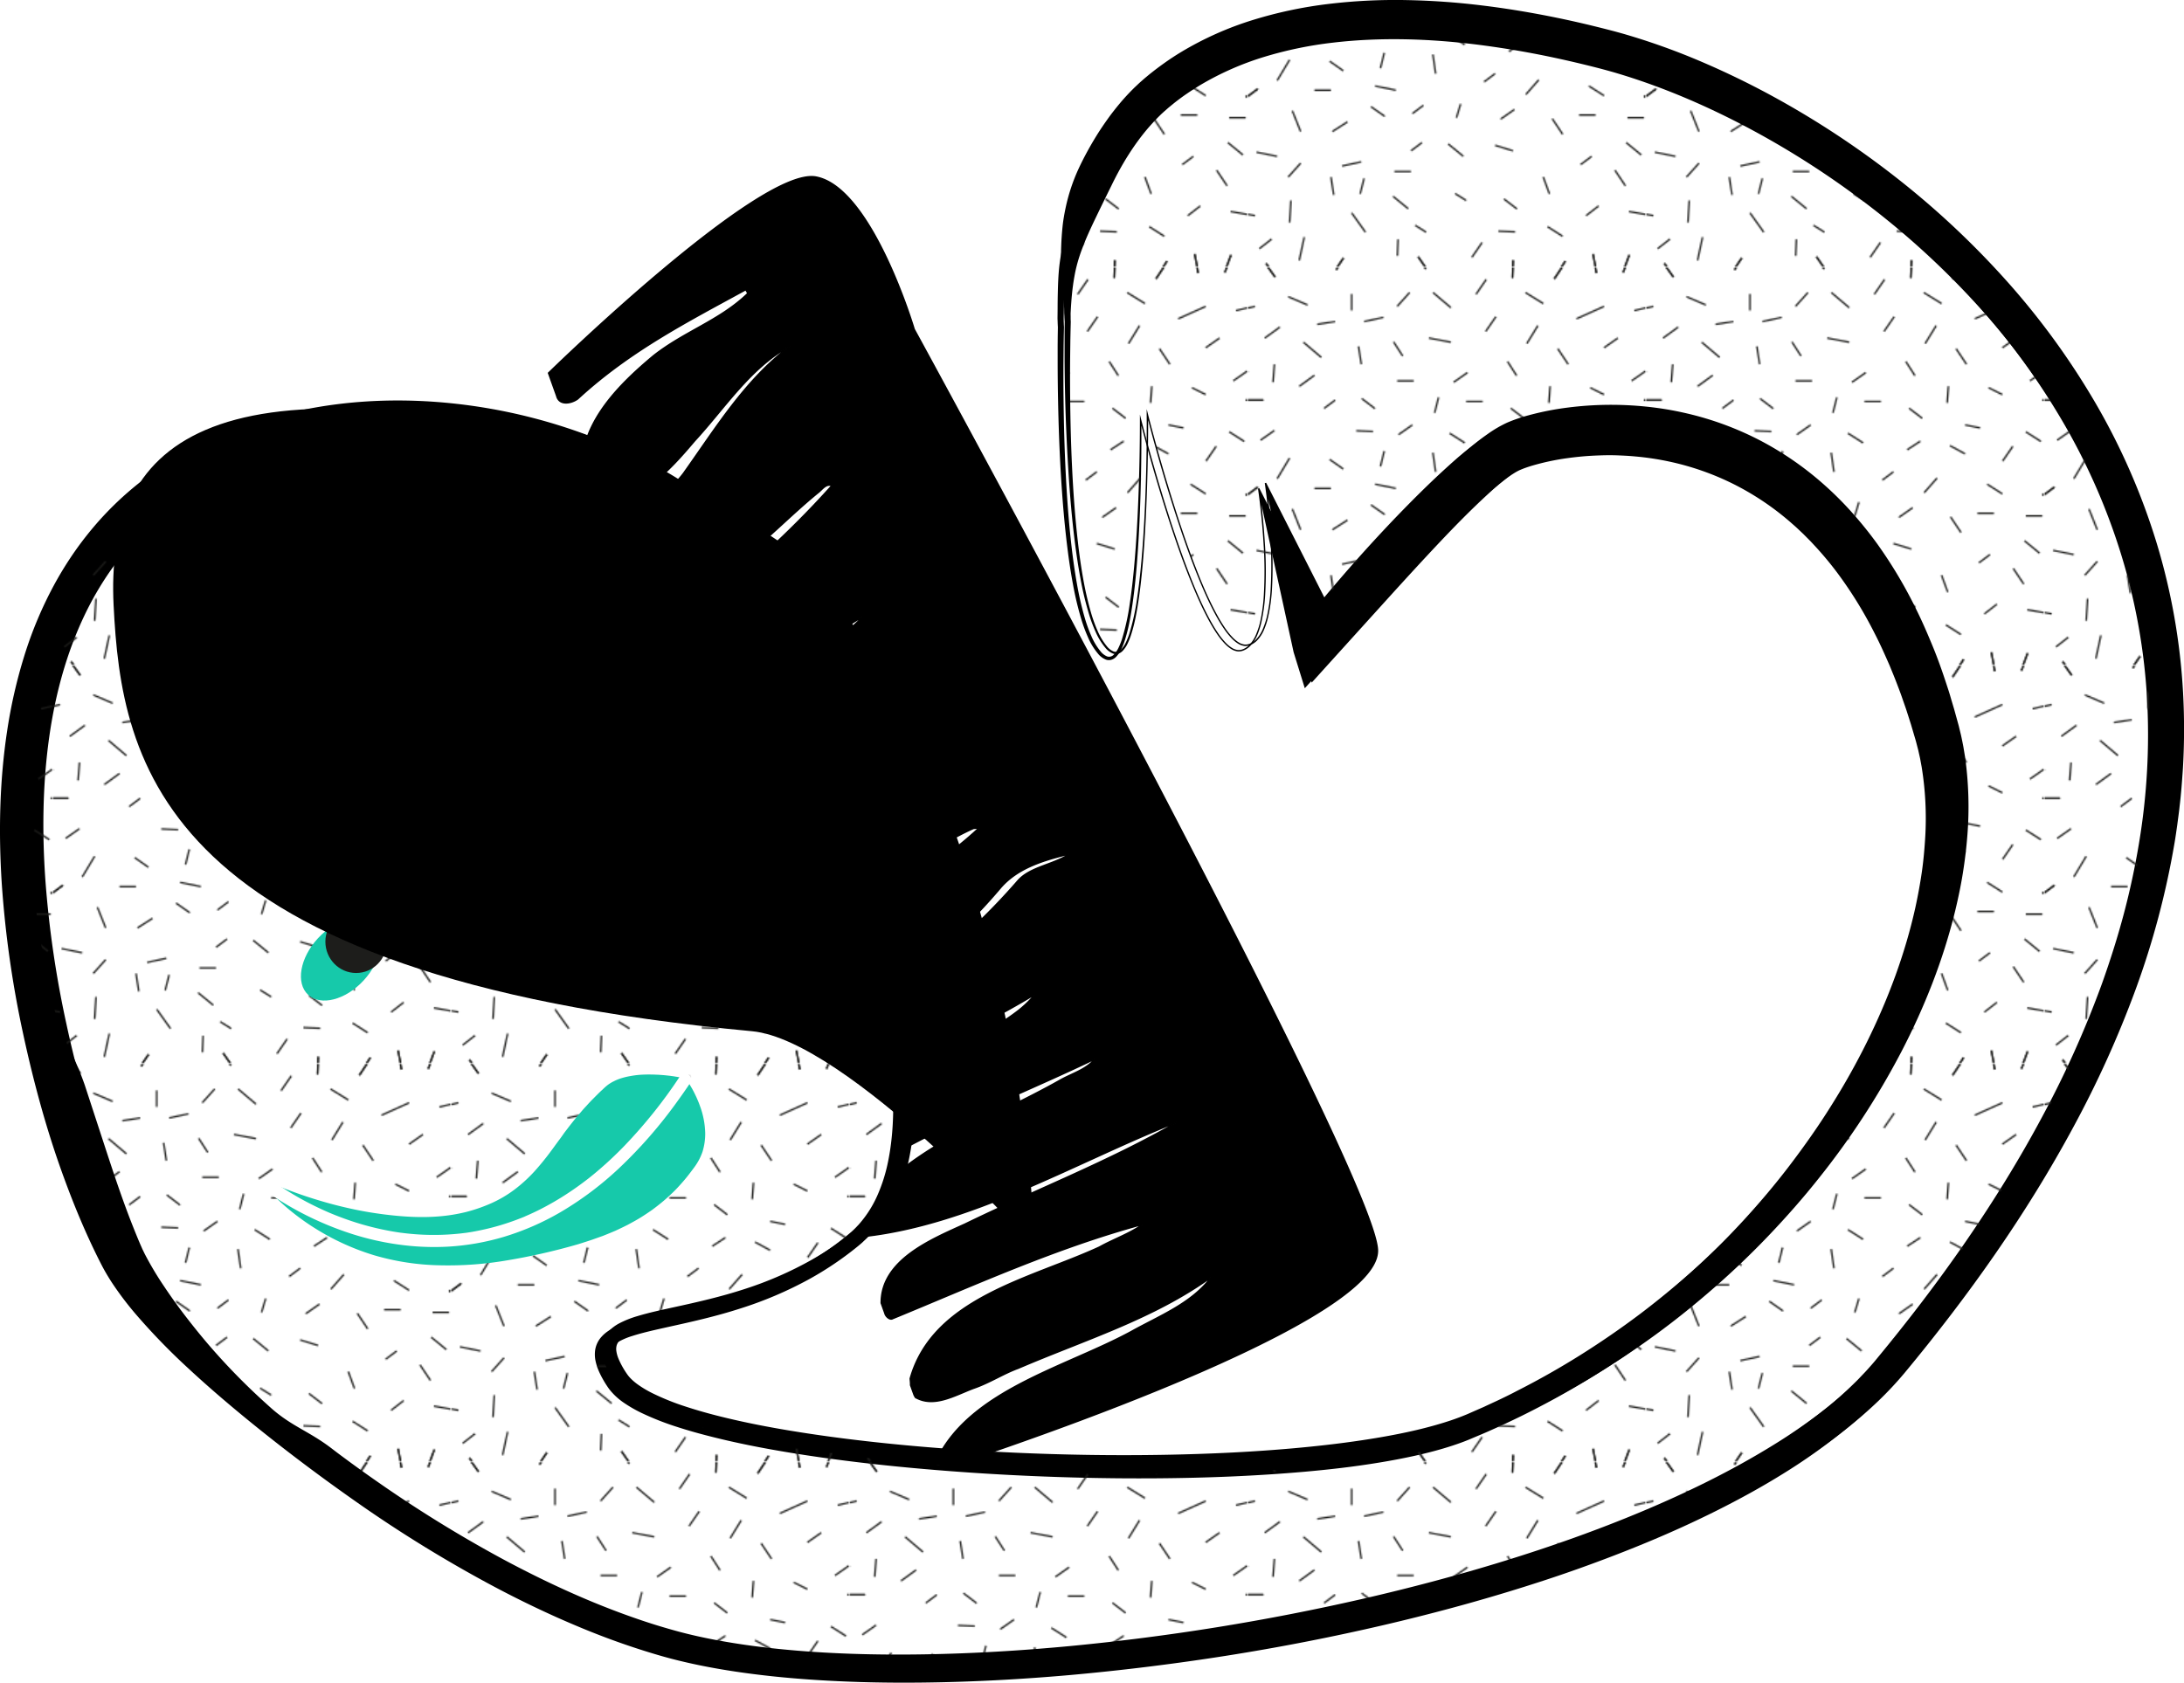 <svg xmlns="http://www.w3.org/2000/svg" xmlns:xlink="http://www.w3.org/1999/xlink" viewBox="0 0 1606.57 1238.11"><defs><style>.cls-1,.cls-2{fill:none;}.cls-2{stroke:#1d1d1b;stroke-width:1.22px;}.cls-3,.cls-8{stroke:#000;stroke-miterlimit:10;}.cls-4{fill:#fff;}.cls-5{fill:url(#Nueva_muestra_de_motivo_8);}.cls-6{fill:#16c9aa;}.cls-7{fill:#1d1d1b;}.cls-8{stroke-width:1.14px;}</style><pattern id="Nueva_muestra_de_motivo_8" data-name="Nueva muestra de motivo 8" width="292.19" height="292.19" patternTransform="translate(-4648.81 -5370)" patternUnits="userSpaceOnUse" viewBox="0 0 292.19 292.19"><rect class="cls-1" width="292.19" height="292.19"></rect><line class="cls-2" x1="275.81" y1="295.63" x2="280.33" y2="283.62"></line><line class="cls-2" x1="256.18" y1="296.19" x2="253.64" y2="282.89"></line><line class="cls-2" x1="194.44" y1="299.65" x2="194.9" y2="287.49"></line><line class="cls-2" x1="130.73" y1="293.17" x2="124.95" y2="284.83"></line><line class="cls-2" x1="64.71" y1="293.71" x2="70.09" y2="285.79"></line><line class="cls-2" x1="19.83" y1="299.12" x2="13.08" y2="289.73"></line><line class="cls-2" x1="225.12" y1="300.38" x2="233.24" y2="288.2"></line><line class="cls-2" x1="303.35" y1="97.4" x2="291.18" y2="97.4"></line><line class="cls-2" x1="299.29" y1="161.31" x2="291.18" y2="167.4"></line><line class="cls-2" x1="23.33" y1="43.63" x2="12.17" y2="51.74"></line><line class="cls-2" x1="17.25" y1="271.9" x2="8.12" y2="279"></line><line class="cls-2" x1="297.26" y1="28.41" x2="284.07" y2="31.45"></line><line class="cls-2" x1="292.19" y1="76.09" x2="282.04" y2="83.19"></line><line class="cls-2" x1="303.35" y1="97.4" x2="291.18" y2="97.4"></line><line class="cls-2" x1="290.16" y1="127.83" x2="279" y2="120.73"></line><line class="cls-2" x1="299.29" y1="161.31" x2="291.18" y2="167.4"></line><line class="cls-2" x1="289.15" y1="210.01" x2="277.99" y2="200.88"></line><line class="cls-2" x1="297.26" y1="254.65" x2="280.02" y2="251.61"></line><line class="cls-2" x1="257.7" y1="247.55" x2="248.56" y2="254.65"></line><line class="cls-2" x1="291.18" y1="182.62" x2="279" y2="182.62"></line><line class="cls-2" x1="235.38" y1="71.02" x2="227.7" y2="59.56"></line><line class="cls-2" x1="113.63" y1="64.93" x2="106.92" y2="54.53"></line><line class="cls-2" x1="174.67" y1="46.9" x2="182.19" y2="36.02"></line><line class="cls-2" x1="275.81" y1="295.63" x2="280.33" y2="283.62"></line><line class="cls-2" x1="256.18" y1="296.19" x2="253.64" y2="282.89"></line><line class="cls-2" x1="231.32" y1="194.79" x2="223.64" y2="183.33"></line><line class="cls-2" x1="197.45" y1="79.4" x2="190.74" y2="68.99"></line><line class="cls-2" x1="194.44" y1="299.65" x2="194.9" y2="287.49"></line><line class="cls-2" x1="164.52" y1="285.32" x2="172.05" y2="274.44"></line><line class="cls-2" x1="130.73" y1="293.17" x2="124.95" y2="284.83"></line><line class="cls-2" x1="204.19" y1="165.53" x2="213.74" y2="154.72"></line><line class="cls-2" x1="64.71" y1="293.71" x2="70.09" y2="285.79"></line><line class="cls-2" x1="37.53" y1="287.61" x2="41.22" y2="270.49"></line><line class="cls-2" x1="19.83" y1="299.12" x2="13.08" y2="289.73"></line><line class="cls-2" x1="109.74" y1="284.25" x2="110.21" y2="272.09"></line><line class="cls-2" x1="29.42" y1="21.31" x2="43.63" y2="27.39"></line><line class="cls-2" x1="18.26" y1="84.21" x2="19.28" y2="71.02"></line><line class="cls-2" x1="32.47" y1="177.55" x2="38.55" y2="192.76"></line><line class="cls-2" x1="21.31" y1="155.23" x2="30.44" y2="140.01"></line><line class="cls-2" x1="118.7" y1="18.26" x2="109.57" y2="28.41"></line><line class="cls-2" x1="135.95" y1="18.26" x2="149.14" y2="29.42"></line><line class="cls-2" x1="203.92" y1="18.26" x2="217.11" y2="26.38"></line><line class="cls-2" x1="213.06" y1="42.61" x2="204.94" y2="55.8"></line><line class="cls-2" x1="241.46" y1="37.54" x2="261.75" y2="28.41"></line><line class="cls-2" x1="271.9" y1="51.74" x2="261.75" y2="58.84"></line><line class="cls-2" x1="76.09" y1="19.28" x2="76.09" y2="31.45"></line><line class="cls-2" x1="63.92" y1="39.57" x2="50.73" y2="41.6"></line><line class="cls-2" x1="81.16" y1="57.83" x2="83.19" y2="71.02"></line><line class="cls-2" x1="85.22" y1="39.57" x2="99.43" y2="36.52"></line><line class="cls-2" x1="37.54" y1="87.25" x2="48.7" y2="79.13"></line><line class="cls-2" x1="30.44" y1="259.72" x2="31.45" y2="243.49"></line><line class="cls-2" x1="29.42" y1="226.24" x2="38.55" y2="216.1"></line><line class="cls-2" x1="86.24" y1="266.83" x2="76.09" y2="252.62"></line><line class="cls-2" x1="120.73" y1="115.66" x2="110.59" y2="122.76"></line><line class="cls-2" x1="234.36" y1="136.96" x2="223.2" y2="130.88"></line><line class="cls-2" x1="108.56" y1="162.33" x2="93.34" y2="159.28"></line><line class="cls-2" x1="127.83" y1="200.88" x2="119.72" y2="206.97"></line><line class="cls-2" x1="117.69" y1="249.58" x2="106.53" y2="240.45"></line><line class="cls-2" x1="130.88" y1="266.83" x2="122.76" y2="261.75"></line><line class="cls-2" x1="119.72" y1="222.19" x2="107.54" y2="222.19"></line><line class="cls-2" x1="161.31" y1="77.11" x2="151.17" y2="84.21"></line><line class="cls-2" x1="172.47" y1="98.41" x2="160.3" y2="98.41"></line><line class="cls-2" x1="159.28" y1="128.85" x2="148.12" y2="121.75"></line><line class="cls-2" x1="156.24" y1="172.47" x2="153.2" y2="182.62"></line><line class="cls-2" x1="158.27" y1="211.03" x2="147.11" y2="201.9"></line><line class="cls-2" x1="160.3" y1="243.49" x2="152.18" y2="238.42"></line><line class="cls-2" x1="255.56" y1="180.66" x2="243.38" y2="180.66"></line><line class="cls-2" x1="90.3" y1="174.5" x2="100.44" y2="181.6"></line><line class="cls-2" x1="109.57" y1="83.19" x2="121.75" y2="83.19"></line><line class="cls-2" x1="59.86" y1="141.02" x2="70" y2="148.12"></line><line class="cls-2" x1="48.7" y1="162.33" x2="60.87" y2="162.33"></line><line class="cls-2" x1="61.89" y1="192.76" x2="73.05" y2="185.66"></line><line class="cls-2" x1="191.75" y1="133.92" x2="201.43" y2="127.59"></line><line class="cls-2" x1="193.12" y1="103.37" x2="202.79" y2="110.76"></line><line class="cls-2" x1="222.08" y1="87.19" x2="221.17" y2="99.43"></line><line class="cls-2" x1="183.98" y1="266.07" x2="196.35" y2="266.58"></line><line class="cls-2" x1="188.05" y1="242.36" x2="197.72" y2="249.75"></line><line class="cls-2" x1="217" y1="226.18" x2="221.56" y2="238.6"></line><line class="cls-2" x1="195.81" y1="176.53" x2="185.66" y2="183.63"></line><line class="cls-2" x1="194.79" y1="206.97" x2="181.6" y2="202.91"></line><line class="cls-2" x1="231.32" y1="269.87" x2="220.16" y2="262.77"></line><line class="cls-2" x1="261.75" y1="166.39" x2="250.59" y2="159.28"></line><line class="cls-2" x1="252.62" y1="211.03" x2="244.51" y2="217.11"></line><line class="cls-2" x1="79.48" y1="119.97" x2="91.86" y2="120.49"></line><line class="cls-2" x1="83.55" y1="96.26" x2="93.22" y2="103.65"></line><line class="cls-2" x1="234.36" y1="115.66" x2="245.4" y2="117.86"></line><line class="cls-2" x1="60.87" y1="226.24" x2="62.9" y2="239.43"></line><line class="cls-2" x1="68.99" y1="218.13" x2="83.19" y2="215.08"></line><line class="cls-2" x1="132.91" y1="51.74" x2="149.14" y2="54.79"></line><line class="cls-2" x1="135.84" y1="136.02" x2="137.87" y2="150.22"></line><line class="cls-2" x1="261.75" y1="93.34" x2="251.61" y2="88.27"></line><line class="cls-2" x1="40.58" y1="54.79" x2="53.77" y2="65.95"></line><line class="cls-2" x1="19.28" y1="119.72" x2="9.13" y2="126.82"></line><line class="cls-2" x1="63.92" y1="97.4" x2="55.8" y2="103.48"></line><line class="cls-2" x1="167.57" y1="19.51" x2="175.09" y2="8.62"></line><line class="cls-2" x1="261.92" y1="142.27" x2="269.44" y2="131.38"></line><line class="cls-2" x1="137.13" y1="106.76" x2="140.01" y2="95.37"></line><line class="cls-2" x1="82.34" y1="238.65" x2="85.22" y2="227.26"></line><line class="cls-2" x1="128.85" y1="173.49" x2="120.73" y2="179.58"></line><line class="cls-2" x1="11.16" y1="97.4" x2="-1.01" y2="97.4"></line><line class="cls-2" x1="7.1" y1="161.31" x2="-1.01" y2="167.4"></line><line class="cls-2" x1="275.81" y1="3.44" x2="280.33" y2="-8.57"></line><line class="cls-2" x1="256.18" y1="3.99" x2="253.64" y2="-9.3"></line><line class="cls-2" x1="194.44" y1="7.46" x2="194.9" y2="-4.7"></line><line class="cls-2" x1="130.73" y1="0.98" x2="124.95" y2="-7.36"></line><line class="cls-2" x1="64.71" y1="1.52" x2="70.09" y2="-6.4"></line><line class="cls-2" x1="19.83" y1="6.93" x2="13.08" y2="-2.46"></line><line class="cls-2" x1="21.31" y1="211.03" x2="6.09" y2="207.98"></line><line class="cls-2" x1="277.45" y1="232.7" x2="269.76" y2="221.24"></line><line class="cls-2" x1="97.29" y1="146.17" x2="100.06" y2="134.85"></line><line class="cls-2" x1="181.6" y1="150.15" x2="173.49" y2="156.24"></line><line class="cls-2" x1="225.12" y1="8.19" x2="233.24" y2="-3.99"></line><line class="cls-2" x1="225.12" y1="300.38" x2="233.24" y2="288.2"></line><line class="cls-2" x1="5.07" y1="28.41" x2="-8.12" y2="31.45"></line><line class="cls-2" y1="76.09" x2="-10.15" y2="83.19"></line><line class="cls-2" x1="11.16" y1="97.4" x2="-1.01" y2="97.4"></line><line class="cls-2" x1="7.1" y1="161.31" x2="-1.01" y2="167.4"></line><line class="cls-2" x1="5.07" y1="254.65" x2="-12.17" y2="251.61"></line><line class="cls-2" x1="275.81" y1="3.44" x2="280.33" y2="-8.57"></line><line class="cls-2" x1="256.18" y1="3.99" x2="253.64" y2="-9.3"></line><line class="cls-2" x1="194.44" y1="7.46" x2="194.9" y2="-4.7"></line><line class="cls-2" x1="130.73" y1="0.98" x2="124.95" y2="-7.36"></line><line class="cls-2" x1="64.71" y1="1.52" x2="70.09" y2="-6.4"></line><line class="cls-2" x1="19.83" y1="6.93" x2="13.08" y2="-2.47"></line><line class="cls-2" x1="225.12" y1="8.19" x2="233.24" y2="-3.99"></line></pattern></defs><title>propuesta de valor</title><g id="Capa_2" data-name="Capa 2"><g id="Capa_2-2" data-name="Capa 2"><path class="cls-3" d="M672.49,242.25s338.75,619.66,340.79,677.5S692,1081,692,1081l-.68-1.9-2-5.56c24.8-50.85,94.65-67.67,142.67-93.72,21.1-11.78,44.44-20.74,58.9-40-42.62,30.62-92.54,45.8-142,67-10.72,3.89-21.18,10.78-32.9,14.76-13.62,5.14-28.9,14.43-42.5,6.69a10.46,10.46,0,0,1-1.43-2.83l-2.25-6.29c.08-1.7-.2-3.13-.25-4.87,16.82-59.48,88.91-73.48,139.17-96.71,10.55-5.89,22.26-9.87,31.73-16.67-63.79,17.32-122.76,44.28-183.9,69.41-1.91,1.16-5.15-1.58-5.67-4.08-.39-1.06-.77-2.13-1.16-3.21l-1.52-4.24C648,926.78,685.84,911.6,710,900.57c52.08-25.38,105.57-45.87,156.33-75.15-76.75,30.43-153.18,76.9-234.75,84.79a6.56,6.56,0,0,1-1.72-2.84l-1.15-3.21-1.56-4.37c33.21-53.31,99.66-74.86,153.33-105.4,8.63-4.72,18.44-7.54,24.83-15.1C764.8,798.7,724,815.13,683.56,835.53c-22.18,10.87-49.76,29.21-73.75,15.71l-1.14-3.15-1.13-3.15a40.86,40.86,0,0,1-1.27-5c25.08-53.28,94.76-60.06,141-95a79.21,79.21,0,0,0,14-13.2C710.59,762.05,650.7,790.09,592,796.25a17,17,0,0,1-3.13-3.45l-1.64-4.57c-.36-1-.71-2-1-3-1.6-4.69,2.06-9,4.88-11.25,59.23-36,112.32-73.52,158.11-126.48,9.22-9.79,25.16-11.11,37.54-19.16-18.69,4.55-38.29,10.19-51.08,25.3C694.59,702.17,638.1,747,571.41,741.47c.84-2.08.75-3.08,2-4.74.91-1.69,1.87-3.36,2.86-5,31.7-52.53,97.34-79,143.79-122.48l-4,.33c-55.16,24.64-99.78,79.51-161.31,85.82a11.42,11.42,0,0,1-2.07-3.93l-6-16.89a41.51,41.51,0,0,1-.89-4.65C564.8,613.08,622,577.23,671.63,546c-45.77,16.83-79,51.7-120.12,76.17-6.65,4.57-18.11,11.54-23.57.19l-1.43-4-9.93-27.76a16.36,16.36,0,0,1-1.06-4.12c19.26-57.25,77.58-92.18,119.37-132.77-37.38,21.15-65.8,53.61-103,76.76-9.55,5.81-17.53,18.51-32.74,11-.54-1.15-1-2.38-1.42-3.61L480.92,491a27.72,27.72,0,0,1-1.09-3.56c-.74-12.72,11.63-20.77,20.11-27.5,42.37-33.61,77.93-64.65,111.91-102.58-4.15-1.66-6.81,2.57-9.63,4.81-41.38,33.53-82.1,87.07-139.26,78.61l-1.14-3.2-6.7-18.71-1.18-3.3c.78-29.14,32.51-45.82,48.8-67.24,24.26-34.12,45.46-69,78.53-93.8-29.74,16.51-47.45,45.07-70.46,70.06-17.37,20.5-44.88,51.88-73.59,42.7a19.25,19.25,0,0,1-2.31-4.93l-5.28-14.75c-.62-1.74-1.24-3.48-1.82-5.34,1.45-33,27.38-59.24,52.72-80.4,22.6-17.92,49-26.13,69.45-45.89-.08-1-1.16-1.91-1.25-2.9-43.19,23.64-85.56,45.21-123.78,80.48-4.73,3.41-13.62,5.15-15.48-2.31l-1.79-5-4.2-11.76s155.45-152,196.78-144.23S672.49,242.25,672.49,242.25Z"></path><path class="cls-4" d="M780.43,240.74s0-.55-.09-1.61-.11-2.6-.15-4.58c.16-8.64.16-18.64.63-27.68.08-2,.23-4,.4-6.14,3.27-39.91,28.24-97.56,64.63-128.32,71-60,188-69,330.35-31.93,233.19,60.72,670.66,412.29,211.65,966.93-144,174-683.81,265.4-898,206-170.48-47.27-366-211-402.42-288.43C28.31,799.27-88.11,387.65,220.16,315.67c146.69-34.26,315.31,40.5,341.75,123s165,392.07,66.07,473.69-218.52,42.2-176.3,105.58,498.14,87.63,626,34.25c253.21-105.73,385.48-361.48,344.79-510.67C1349.92,275.64,1149,313.84,1111,330.36S966.85,474.41,966.85,474.41l-41-115s16.93,111.23-12.61,119.17S839,309.07,839,309.07s1.74,210.33-30.94,170.38S780.43,240.74,780.43,240.74Z"></path><path d="M778.18,240.79l-.09-1.64-.07-1.74c0-1.16-.11-2.32-.1-3.48l.07-6.82c0-4.54.07-9.09.19-13.65.05-2.28.13-4.57.24-6.84s.25-4.59.44-6.89A137,137,0,0,1,780.71,186a218.72,218.72,0,0,1,17-52.26A211.54,211.54,0,0,1,827,87.09c3-3.51,6.09-7,9.39-10.22s6.77-6.4,10.34-9.29,7.24-5.72,11-8.4,7.63-5.18,11.56-7.6a231.46,231.46,0,0,1,50.26-22.65,304.43,304.43,0,0,1,53.81-11.65c36.44-4.59,73.32-3.63,109.62.53,18.17,2.09,36.23,5,54.14,8.58q13.44,2.67,26.76,5.83,6.67,1.58,13.3,3.26c4.45,1.14,8.89,2.33,13.3,3.62,35.29,10.28,69.15,24.74,101.53,41.84a654.59,654.59,0,0,1,92.36,59.38,624.36,624.36,0,0,1,81,74.3A546.06,546.06,0,0,1,1531.17,303a481.58,481.58,0,0,1,45.4,100.73,463.51,463.51,0,0,1,20.52,108.76A500.56,500.56,0,0,1,1592,623.07c-2.89,18.23-6.61,36.33-11.22,54.18s-10,35.49-16.16,52.85a758.58,758.58,0,0,1-44.5,100.84,980,980,0,0,1-57,94.06c-20.68,30.25-42.85,59.41-66.06,87.67-1.4,1.75-3,3.61-4.53,5.41s-3.13,3.57-4.73,5.31-3.21,3.48-4.87,5.16-3.31,3.37-5,5c-6.73,6.61-13.77,12.82-21,18.73a433.83,433.83,0,0,1-45.51,32.23c-15.73,9.77-31.94,18.64-48.4,26.89s-33.2,15.85-50.14,22.91-34.06,13.62-51.31,19.78-34.65,11.81-52.14,17.14-35.08,10.28-52.75,14.89-35.42,8.92-53.24,12.88q-53.43,11.93-107.55,20.25t-108.58,13.22c-36.33,3.21-72.78,5.16-109.27,5.55-18.25.2-36.51,0-54.77-.73s-36.5-1.92-54.71-3.85-36.37-4.53-54.39-8.23c-9-1.87-18-4-26.86-6.52s-17.59-5.29-26.27-8.25-17.27-6.16-25.78-9.55-16.95-7-25.29-10.7Q385,1179,360.79,1166a971.28,971.28,0,0,1-93.37-57.2c-30-20.84-59.19-42.74-87.53-66-14.15-11.64-28.07-23.61-41.59-36.17a475.17,475.17,0,0,1-38.8-40.1,238.75,238.75,0,0,1-17.32-23c-2.66-4.12-5.24-8.44-7.58-13q-3.21-6.26-6.21-12.58c-8-16.84-15-34-21.34-51.36C34.35,832,24.69,796.29,16.91,760.15a768,768,0,0,1-15.61-110c-2.38-37.1-1.73-74.68,3.9-112a371.7,371.7,0,0,1,12.6-55.34A290.81,290.81,0,0,1,40,430a260.89,260.89,0,0,1,15.21-24.55,250.23,250.23,0,0,1,18-22.68,237.4,237.4,0,0,1,43.54-38A266.79,266.79,0,0,1,167.46,318a325.08,325.08,0,0,1,54.36-16.21c37.07-7.72,75.08-8.86,112.27-4.85a404.11,404.11,0,0,1,108.36,27.23,339.9,339.9,0,0,1,50.14,25.22,242.57,242.57,0,0,1,44.75,34.78c3.39,3.37,6.61,6.95,9.75,10.6s6,7.55,8.83,11.56a135.4,135.4,0,0,1,7.62,12.59,106.62,106.62,0,0,1,6,13.7l1.18,3.53,1,3.16,2.09,6.36c1.42,4.24,2.89,8.49,4.38,12.75q4.49,12.76,9.13,25.57c12.36,34.12,24.62,68.43,35.87,103.09s21.52,69.7,29.88,105.3c4.15,17.81,7.78,35.77,10.58,53.9A449,449,0,0,1,669,801.2c.28,9.24.16,18.51-.47,27.8a195.8,195.8,0,0,1-3.76,27.77,132.94,132.94,0,0,1-8.7,27,93.81,93.81,0,0,1-15.6,24.26c-1.63,1.79-3.32,3.55-5.12,5.2L634,914.51l-1.39,1.18c-.93.82-1.83,1.54-2.73,2.26q-5.43,4.38-11.1,8.42a241.23,241.23,0,0,1-23.55,14.84,283,283,0,0,1-51,21.69c-17.54,5.66-35.5,9.7-53.2,13.58-8.82,2-17.66,3.88-25.9,6.52a50.43,50.43,0,0,0-11.21,4.89,15.27,15.27,0,0,0-3.81,3.27,7.85,7.85,0,0,0-1.68,3.72c-.49,2.76.46,6.51,2.1,10.16a57.7,57.7,0,0,0,2.86,5.5c.54.92,1.1,1.82,1.67,2.73l.89,1.35c.3.48.54.76.81,1.15a36.93,36.93,0,0,0,8.74,7.91A89.22,89.22,0,0,0,476.6,1030a195.45,195.45,0,0,0,24.63,9.64c8.48,2.75,17.12,5.12,25.83,7.27,17.43,4.3,35.14,7.69,52.94,10.6s35.72,5.3,53.67,7.35c35.91,4.11,72,6.8,108.15,8.44s72.33,2.27,108.48,1.66,72.27-2.27,108.13-5.89c17.93-1.82,35.78-4.1,53.43-7.19s35.13-7,51.7-12.62c4.16-1.43,8.15-3,12.17-4.7s8.22-3.57,12.29-5.44c8.14-3.73,16.22-7.6,24.19-11.68q23.94-12.21,46.69-26.53a603.85,603.85,0,0,0,85.32-64.85q19.86-18,38-37.78c12.09-13.14,23.63-26.78,34.44-41s21.07-28.77,30.49-43.88A527.19,527.19,0,0,0,1373.2,767c15.74-31.79,28.23-65.19,35.81-99.48,1.86-8.57,3.45-17.19,4.7-25.83s2-17.31,2.52-26a235.49,235.49,0,0,0-2.64-51.35l-1.15-6.26-1.38-6.18-1.59-6.11c-.56-2.06-1.24-4.23-1.85-6.34l-1.88-6.36-2-6.3c-.69-2.1-1.32-4.21-2.06-6.29l-2.18-6.24c-1.4-4.18-3-8.26-4.57-12.38s-3.27-8.15-4.92-12.21c-3.5-8-7.06-16-11.07-23.76a302.44,302.44,0,0,0-27.21-44.17A245.25,245.25,0,0,0,1335.33,402c-1.47-1.54-2.87-3.16-4.38-4.65l-4.5-4.53-4.63-4.36c-1.55-1.45-3.18-2.81-4.75-4.22a202.16,202.16,0,0,0-41.89-28.08,199.34,199.34,0,0,0-47.43-16.58,205.42,205.42,0,0,0-25-3.74c-4.19-.41-8.41-.61-12.62-.78s-8.44-.15-12.66,0-8.43.34-12.63.71-8.38.84-12.54,1.43a178.6,178.6,0,0,0-24.28,5.15c-1.93.56-3.81,1.16-5.62,1.79-.89.32-1.79.64-2.61,1-.43.16-.84.32-1.21.49s-.85.34-1.09.47a38.9,38.9,0,0,0-4,2.25c-1.49.91-3.08,2-4.67,3.15a230.31,230.31,0,0,0-19.36,16.15c-12.82,11.79-25.3,24.56-37.54,37.57s-24.37,26.29-36.45,39.62l-36.16,40-19.49,21.56-8.21-26.48h0L925.38,359.58l1-.24h0c1.87,13,3.19,26.13,4,39.27a307.73,307.73,0,0,1,.27,39.48,124.78,124.78,0,0,1-2.72,19.59,56.35,56.35,0,0,1-3,9.46,25.64,25.64,0,0,1-5.45,8.37,14.39,14.39,0,0,1-4.19,2.87,9.34,9.34,0,0,1-5.06.88,11.88,11.88,0,0,1-4.76-1.85,23,23,0,0,1-3.9-3.17,52.51,52.51,0,0,1-6.28-7.71c-1.87-2.73-3.58-5.56-5.19-8.43-6.41-11.54-11.53-23.71-16.33-35.95s-9.09-24.7-13.18-37.2q-12.22-37.53-22-75.77l1-.13h0q.21,27.09-.6,54.16c-.54,18-1.38,36.08-2.89,54.09-.76,9-1.69,18-3,27-.65,4.48-1.37,9-2.27,13.4a120.77,120.77,0,0,1-3.33,13.23,53.93,53.93,0,0,1-2.49,6.45,21.3,21.3,0,0,1-4,5.94,8.17,8.17,0,0,1-3.29,2.08,6.52,6.52,0,0,1-4.05,0,14.23,14.23,0,0,1-5.9-4.34,48.35,48.35,0,0,1-7.27-11.78,110.78,110.78,0,0,1-4.83-12.82,232.56,232.56,0,0,1-6.37-26.46c-1.66-8.9-3-17.86-4.11-26.84-2.25-17.95-3.71-36-4.79-54s-1.72-36.1-2.08-54.16q-.27-13.56-.31-27.1V254.25l.06-6.77Zm4.49-.09-.15,6.84-.11,6.76-.13,13.51q-.07,13.51.09,27c.21,18,.71,36,1.62,54s2.23,36,4.31,53.85c1.05,8.93,2.29,17.85,3.86,26.69a235.32,235.32,0,0,0,6.07,26.2,107.39,107.39,0,0,0,4.61,12.54,46.35,46.35,0,0,0,6.78,11.23,12.07,12.07,0,0,0,4.8,3.68,4.69,4.69,0,0,0,5-1.44,18.78,18.78,0,0,0,3.52-5.26,51.43,51.43,0,0,0,2.44-6.15A166.75,166.75,0,0,0,831.08,444c1.35-8.9,2.35-17.85,3.18-26.83,1.63-17.94,2.6-36,3.26-54s1-36.06,1-54.1h0l0-4.05,1,3.92q9.86,38.18,22,75.71c4.09,12.49,8.4,24.9,13.16,37.15s9.9,24.35,16.27,35.82c1.6,2.85,3.3,5.66,5.14,8.35a51.69,51.69,0,0,0,6.16,7.57,22.48,22.48,0,0,0,3.73,3,10.6,10.6,0,0,0,4.36,1.7,8.22,8.22,0,0,0,4.52-.79,13.3,13.3,0,0,0,3.9-2.68,24.73,24.73,0,0,0,5.24-8.05,55.23,55.23,0,0,0,3-9.29A123.29,123.29,0,0,0,929.67,438a307.58,307.58,0,0,0-.28-39.35c-.84-13.1-2.17-26.19-4-39.18h0l1-.24L982.1,469h0l-27.7-4.92c5.67-7.36,11.39-14.41,17.23-21.49s11.75-14,17.75-20.93q18-20.73,37.08-40.68c12.79-13.27,25.84-26.33,39.9-38.94A261.49,261.49,0,0,1,1089,323.63c2.13-1.48,4.27-2.94,6.67-4.38a69.77,69.77,0,0,1,7.93-4.2c.78-.36,1.36-.57,2-.86s1.32-.53,2-.76c1.29-.5,2.53-.93,3.78-1.36,2.49-.84,4.94-1.58,7.37-2.26a209.58,209.58,0,0,1,29-5.79c4.84-.63,9.68-1.13,14.53-1.45s9.7-.56,14.55-.61,9.71,0,14.56.22,9.69.57,14.52,1.1a235.87,235.87,0,0,1,28.78,4.74,228.9,228.9,0,0,1,54.78,20.05,233.41,233.41,0,0,1,47.81,33.14c1.78,1.63,3.6,3.23,5.34,4.9l5.19,5.05,5,5.21c1.69,1.73,3.24,3.56,4.87,5.33a276.54,276.54,0,0,1,18,22.43c1.45,1.91,2.74,3.91,4.11,5.87s2.71,3.92,4,5.94l3.86,6,3.66,6.11c1.24,2,2.39,4.1,3.54,6.17s2.34,4.12,3.44,6.21c2.17,4.2,4.42,8.36,6.43,12.63,4.19,8.45,7.88,17.1,11.47,25.77,1.69,4.37,3.44,8.73,5,13.13s3.21,8.78,4.62,13.23l2.18,6.66c.74,2.21,1.37,4.45,2,6.68l2,6.69L1434,532c.61,2.26,1.24,4.44,1.83,6.77l1.71,7.09,1.44,7.13,1.19,7.15A261.39,261.39,0,0,1,1442,617.3c-.69,9.45-1.81,18.83-3.27,28.14s-3.39,18.5-5.56,27.63c-8.78,36.46-22.61,71.29-39.69,104.2a546.83,546.83,0,0,1-28.06,47.92c-10.08,15.51-21,30.44-32.48,44.9s-23.67,28.33-36.39,41.68-26,26.13-39.88,38.26a628.2,628.2,0,0,1-88.94,65.25q-23.61,14.29-48.37,26.5c-8.25,4.07-16.6,7.91-25,11.62-4.2,1.86-8.46,3.59-12.68,5.39s-8.84,3.46-13.29,4.92c-8.93,2.92-17.94,5.28-27,7.3s-18.08,3.72-27.16,5.2c-18.14,3-36.33,5.07-54.54,6.69-36.41,3.2-72.86,4.58-109.3,4.84s-72.84-.64-109.2-2.55q-27.29-1.44-54.5-3.7c-18.14-1.51-36.27-3.29-54.37-5.44s-36.16-4.66-54.16-7.67-36-6.53-53.75-11c-8.9-2.22-17.77-4.66-26.56-7.53a205,205,0,0,1-26-10.25,99.61,99.61,0,0,1-12.48-7.15,47.39,47.39,0,0,1-11.25-10.37c-.38-.54-.85-1.16-1.15-1.63l-1-1.5c-.64-1-1.27-2-1.88-3.08a68.81,68.81,0,0,1-3.4-6.57,40.08,40.08,0,0,1-2.5-7.46,23.2,23.2,0,0,1-.34-8.77,18.77,18.77,0,0,1,3.84-8.55,25.73,25.73,0,0,1,6.41-5.62,60.08,60.08,0,0,1,13.64-6.05c9.06-2.89,18-4.79,26.88-6.79,17.74-3.88,35.22-7.9,52.23-13.41a269.36,269.36,0,0,0,49-21,232.74,232.74,0,0,0,22.42-14.27q5.38-3.87,10.54-8.08c.85-.71,1.72-1.41,2.49-2.09l1.19-1,1.15-1.07c1.54-1.43,3-3,4.4-4.53a82.41,82.41,0,0,0,13.56-21.45,119.93,119.93,0,0,0,7.73-24.76c3.48-17.15,4.19-35,3.49-52.77a425,425,0,0,0-5.82-53.32c-3-17.7-6.77-35.29-11.09-52.78s-9.18-34.85-14.43-52.12S614.67,609,608.8,591.87c-11.72-34.2-24.6-68-37.59-101.9l-9.7-25.51q-2.41-6.4-4.75-12.89l-2.3-6.53-1.12-3.3-1-2.9a88.55,88.55,0,0,0-5.14-11.13,117.41,117.41,0,0,0-6.7-10.53c-2.46-3.4-5.12-6.7-7.91-9.9s-5.76-6.28-8.87-9.24a223,223,0,0,0-41.72-31,319.87,319.87,0,0,0-47.52-22.63A381.42,381.42,0,0,0,331.75,321c-35-3-70.42-1.13-104.31,6.6s-66.66,20.87-94.54,40.55a212.64,212.64,0,0,0-37.77,34,221.7,221.7,0,0,0-15.54,20.15,232.37,232.37,0,0,0-13.14,21.9c-15.91,30.24-25.45,64-30.29,98.49s-5.24,70-2.75,105.27A756.79,756.79,0,0,0,48.83,753.31c7.47,34.83,17.32,69.17,28.3,103,5.52,16.92,11.43,33.72,17.9,50.17,1.63,4.11,3.28,8.19,5,12.23,1.54,3.68,3.33,7.31,5.31,11A230.58,230.58,0,0,0,119,951.5a450.22,450.22,0,0,0,33.35,41.35c12,13.29,24.57,26.11,37.7,38.42a747.27,747.27,0,0,0,84.07,67.91,915.64,915.64,0,0,0,92,56.88c31.76,17,64.64,32,98.64,43.58,8.5,2.88,17.06,5.57,25.7,7.94s17.29,4.38,26.07,6.15a536.72,536.72,0,0,0,53.28,7.63c35.82,3.43,71.95,4.12,108,3.28s72.14-3.42,108.07-7.14A1681.38,1681.38,0,0,0,999.33,1181q52.65-12.54,104.27-28.7c34.33-10.87,68.23-23.06,101.27-37.08s65.24-29.86,95.45-48.63a414.7,414.7,0,0,0,43.31-30.62c6.82-5.55,13.39-11.37,19.63-17.46,1.56-1.52,3.11-3,4.62-4.62s3-3.14,4.48-4.72,2.9-3.22,4.34-4.84,2.78-3.22,4.22-5c45.87-55.5,87.62-114.52,121.44-177.82a739.39,739.39,0,0,0,43.93-97.94c6-16.83,11.42-33.88,16-51.14s8.31-34.72,11.23-52.3a483.4,483.4,0,0,0,5.85-106.49,446.4,446.4,0,0,0-18.8-104.89,466.2,466.2,0,0,0-42.82-97.84,533.31,533.31,0,0,0-63-86.71,610.13,610.13,0,0,0-78.37-73.62,642.56,642.56,0,0,0-89.89-59.35c-31.57-17.17-64.65-31.76-99-42.21-4.29-1.31-8.6-2.52-12.93-3.69s-8.72-2.28-13.09-3.38q-13.12-3.25-26.36-6.07c-17.64-3.74-35.41-6.81-53.27-9.07C1046.17,22.3,1010,21,974.28,25A297.22,297.22,0,0,0,921.69,35.8a222.81,222.81,0,0,0-49,21.47q-5.75,3.45-11.26,7.24t-10.71,8c-3.51,2.79-6.79,5.71-10,8.8s-6.19,6.37-9.11,9.72a205.82,205.82,0,0,0-28.84,45.08,213.41,213.41,0,0,0-17.14,50.81,132.15,132.15,0,0,0-1.92,13.23c-.2,2.22-.32,4.46-.49,6.69s-.23,4.5-.31,6.75c-.15,4.51-.24,9-.32,13.57l-.13,6.79c0,1.1,0,2.21.06,3.32l.05,1.66Z"></path><path class="cls-5" d="M785.43,236.74s0-.55-.09-1.61-.11-2.6-.15-4.58c.16-8.64.16-18.64.63-27.68.08-2,.23-4,.4-6.14,3.27-39.91,28.24-97.56,64.63-128.32,71-60,188-69,330.35-31.93,233.19,60.72,670.66,412.29,211.65,966.93-144,174-683.81,265.4-898,206C324.37,1162.14,129.86,997.93,92.43,921,13.85,759.41-83.11,383.65,225.16,311.67c146.69-34.26,315.31,40.5,341.75,123s165,392.07,66.07,473.69-218.52,42.2-176.3,105.58,498.14,87.63,626,34.25c253.21-105.73,385.48-361.48,344.79-510.67C1354.92,271.64,1154,309.84,1116,326.36S971.85,470.41,971.85,470.41l-41-115s16.93,111.23-12.61,119.17S844,305.07,844,305.07s1.74,210.33-30.94,170.38S785.43,236.74,785.43,236.74Z"></path><path d="M783.18,236.79l-.1-1.64-.09-1.74c0-1.16-.16-2.32-.17-3.49,0-2.32-.1-4.54-.21-6.83-.2-4.54-.51-9.1-.86-13.7l-.53-6.91-.45-7.07c-.11-2.39-.18-4.79-.23-7.2s0-4.8.1-7.2c.17-4.81.5-9.62,1-14.41s1.35-9.54,2.36-14.24a136,136,0,0,1,9-27.31c2-4.37,4.16-8.65,6.45-12.88s4.72-8.4,7.26-12.51,5.28-8.13,8.1-12.09,5.86-7.81,9-11.57,6.52-7.41,10.07-10.92c.87-.89,1.81-1.73,2.71-2.59s1.82-1.72,2.78-2.55,1.9-1.69,2.83-2.48l2.81-2.34q5.68-4.6,11.64-8.83t12.19-8a240.36,240.36,0,0,1,52.71-23.56A315.2,315.2,0,0,1,977.43,2.89,412.7,412.7,0,0,1,1033.78.05a537.78,537.78,0,0,1,55.84,3.89c18.48,2.22,36.8,5.29,55,9q13.61,2.79,27.08,6.08c4.5,1.1,9,2.23,13.45,3.39s9.1,2.45,13.6,3.81a496.67,496.67,0,0,1,52.73,19.14q25.72,11,50.27,24.25a660.75,660.75,0,0,1,93.06,61,627.84,627.84,0,0,1,81.29,76.1,551.58,551.58,0,0,1,65.6,90.26,488.44,488.44,0,0,1,44.71,102.45,467.18,467.18,0,0,1,19.46,110.08,493.68,493.68,0,0,1-.1,55.88c-.61,9.29-1.31,18.57-2.42,27.81-.47,4.63-1.16,9.22-1.74,13.83l-1,6.9c-.35,2.29-.69,4.59-1.1,6.87a608.78,608.78,0,0,1-28.54,107.29,768,768,0,0,1-45.53,100.74c-34.9,64.86-77.62,124.94-124.33,181.27a261.74,261.74,0,0,1-19.41,20.76c-6.81,6.53-13.9,12.7-21.18,18.57a436.64,436.64,0,0,1-45.73,32c-31.6,19.36-64.85,35.43-98.73,49.61s-68.51,26.35-103.49,37.14-70.38,20.13-106,28.29-71.54,15.12-107.62,21S826.51,1228,790.1,1231.39s-73,5.58-109.6,6.12-73.37-.64-110-4.51a534.59,534.59,0,0,1-54.82-8.51c-9.08-1.92-18.19-4.18-27.11-6.8s-17.73-5.41-26.45-8.49c-34.9-12.3-68.36-27.9-100.58-45.54a947.28,947.28,0,0,1-93.11-58.52q-11.19-8-22.19-16.21c-3.65-2.77-7.31-5.52-10.92-8.33a123.2,123.2,0,0,1-10.5-8.88c-6.69-6.32-12.56-13.6-18.95-20.18q-4.79-4.93-10-9.37l-10.48-8.79c-14-11.75-27.86-23.63-41.53-35.93s-27.06-25.06-39.38-39.25a206.81,206.81,0,0,1-17.37-22.74c-.68-1-1.32-2.07-2-3.12s-1.3-2.1-1.91-3.2l-1.83-3.25-1.65-3.06q-3.28-6.12-6.49-12.28c-8.52-16.44-16.63-33.11-23.8-50.18A459.32,459.32,0,0,1,31.09,808a149.65,149.65,0,0,1-4.65-27.5c-.46-4.65-.79-9.33-1.26-14-.26-2.3-.49-4.62-.82-6.9s-.64-4.57-1-6.84c-.74-4.54-1.81-9-2.75-13.51s-1.87-9-2.75-13.5q-2.64-13.53-4.77-27.16c-2.85-18.16-5-36.46-6.33-54.83-2.63-36.73-2-73.9,3.81-110.55a341.06,341.06,0,0,1,13-54.13,275,275,0,0,1,22.79-51A238.14,238.14,0,0,1,100.25,364a251.66,251.66,0,0,1,22.5-16.64,277.51,277.51,0,0,1,49.44-25.61,349.21,349.21,0,0,1,53-16.26c36.17-8.12,73.5-9.74,110.17-6.34a399.29,399.29,0,0,1,107.21,25.22,341.77,341.77,0,0,1,49.76,24.05,269.89,269.89,0,0,1,23.16,15.28,213.89,213.89,0,0,1,21.36,17.89c1.7,1.59,3.32,3.28,5,4.93s3.23,3.37,4.76,5.15c3.13,3.48,6.07,7.14,8.86,10.94a122,122,0,0,1,7.71,11.88,96.4,96.4,0,0,1,6.21,12.86L570,429l.59,1.69c.38,1.12.82,2.32,1.14,3.35q1,3.19,2.12,6.39c1.45,4.26,3,8.52,4.49,12.78,3.06,8.52,6.2,17,9.35,25.54,25.35,68.07,50.35,136.67,67.7,207.65,4.33,17.74,8.15,35.62,11.16,53.68a456.64,456.64,0,0,1,6,54.72c.75,18.38.17,37-3.35,55.38a136.74,136.74,0,0,1-8,27,95,95,0,0,1-14.73,24.51A83.94,83.94,0,0,1,636.23,912c-3.57,3-7.23,5.81-11,8.56a239,239,0,0,1-23.32,15.14A277,277,0,0,1,551.21,958c-17.51,5.82-35.45,10-53.19,13.94-8.84,2-17.69,3.91-26,6.44A62.05,62.05,0,0,0,460.37,983a20.26,20.26,0,0,0-4.36,3.13,8.88,8.88,0,0,0-2.31,3.57,10,10,0,0,0-.3,4.41,23,23,0,0,0,1.44,5.3,61,61,0,0,0,6,11c.31.48.58.84.84,1.19a10.47,10.47,0,0,0,.84,1.08,25,25,0,0,0,1.93,2.09,41.05,41.05,0,0,0,4.62,3.86,78.1,78.1,0,0,0,10.93,6.52,180.75,180.75,0,0,0,24.5,9.84c8.46,2.78,17.09,5.19,25.8,7.35,17.43,4.33,35.15,7.76,53,10.67s35.74,5.32,53.71,7.37c35.93,4.1,72.06,6.78,108.23,8.43s72.38,2.25,108.56,1.67,72.32-2.26,108.2-5.84c17.94-1.78,35.8-4.06,53.46-7.1s35.14-6.88,51.74-12.41c4.13-1.4,8.2-2.92,12.14-4.59l12.3-5.4c4-1.9,8.13-3.74,12.17-5.68s8.06-3.9,12-6q24-12.16,46.73-26.43t44.19-30.44q21.39-16.22,41.29-34.22t38.09-37.67c12.11-13.12,23.7-26.73,34.55-40.88a553.5,553.5,0,0,0,56.8-90.24c15.85-31.75,28.4-65.14,36.09-99.41,1.88-8.57,3.53-17.17,4.77-25.82s2.12-17.3,2.63-26a238.35,238.35,0,0,0-2.45-51.38l-1.14-6.25-1.36-6.19c-.47-2.06-1-4.08-1.57-6.12-.24-1-.55-2.06-.87-3.13l-.94-3.18-1.88-6.37-2-6.31c-.68-2.1-1.33-4.21-2-6.3l-2.18-6.25c-2.87-8.33-6.1-16.51-9.43-24.63-3.48-8-7-16.05-11-23.8a304.87,304.87,0,0,0-27.1-44.28,251.77,251.77,0,0,0-16.34-19.82,214.37,214.37,0,0,0-18.24-17.82,202.18,202.18,0,0,0-41.85-28.2,198.57,198.57,0,0,0-47.43-16.68,204.07,204.07,0,0,0-25-3.8,219.09,219.09,0,0,0-50.5,1.28,179.14,179.14,0,0,0-24.32,5.11c-1.94.56-3.82,1.17-5.64,1.79s-3.55,1.32-5,1.95a41.79,41.79,0,0,0-4,2.21c-1.49.92-3.07,2-4.66,3.14a226.54,226.54,0,0,0-19.38,16.14c-12.85,11.79-25.34,24.57-37.59,37.59s-24.4,26.32-36.49,39.66l-36.2,40-19.49,21.56-8.21-26.48h0L930.38,355.58l1-.24h0c1.87,13,3.19,26.13,4,39.27a307.73,307.73,0,0,1,.27,39.48,124.78,124.78,0,0,1-2.72,19.59,56.35,56.35,0,0,1-3,9.46,25.64,25.64,0,0,1-5.45,8.37,14.39,14.39,0,0,1-4.19,2.87,9.34,9.34,0,0,1-5.06.88,11.88,11.88,0,0,1-4.76-1.85,23,23,0,0,1-3.9-3.17,52.51,52.51,0,0,1-6.28-7.71c-1.87-2.73-3.58-5.56-5.19-8.43-6.41-11.54-11.53-23.7-16.33-35.95s-9.09-24.7-13.18-37.2q-12.22-37.53-22-75.77l1-.13h0q.06,27.09-.83,54.15c-.6,18-1.47,36.08-3,54.07-.78,9-1.71,18-3,26.93-.64,4.47-1.38,8.93-2.27,13.37a120.69,120.69,0,0,1-3.34,13.19,53.25,53.25,0,0,1-2.48,6.38,20.78,20.78,0,0,1-3.86,5.82,7.8,7.8,0,0,1-3.12,2,6,6,0,0,1-3.77,0,13.81,13.81,0,0,1-5.71-4.21,48.48,48.48,0,0,1-7.2-11.68,109.08,109.08,0,0,1-4.81-12.76,233.14,233.14,0,0,1-6.36-26.4c-1.67-8.9-3-17.85-4.15-26.81-2.26-17.94-3.76-36-4.86-54S783.91,309,783.5,290.9q-.32-13.54-.4-27.09l0-13.55,0-6.78Zm4.49-.09-.17,6.84-.14,6.76-.16,13.51q-.12,13.51,0,27c.16,18,.59,36,1.47,54s2.18,36,4.23,53.88c1,8.94,2.26,17.86,3.83,26.72a234.5,234.5,0,0,0,6.08,26.25,109.57,109.57,0,0,0,4.62,12.59,47.21,47.21,0,0,0,6.85,11.34,12.5,12.5,0,0,0,5,3.81,5.12,5.12,0,0,0,5.42-1.54,19.22,19.22,0,0,0,3.61-5.39,51.21,51.21,0,0,0,2.45-6.2A168.57,168.57,0,0,0,836.48,440c1.33-8.9,2.32-17.87,3.13-26.84,1.59-18,2.54-36,3.15-54s.86-36.07.75-54.11h0l0-4.05,1,3.92q9.86,38.18,22,75.71c4.09,12.49,8.4,24.9,13.16,37.15s9.9,24.35,16.27,35.82c1.6,2.85,3.3,5.66,5.14,8.35a51.69,51.69,0,0,0,6.16,7.57,22.48,22.48,0,0,0,3.73,3,10.6,10.6,0,0,0,4.36,1.7,8.22,8.22,0,0,0,4.52-.79,13.3,13.3,0,0,0,3.9-2.68,24.73,24.73,0,0,0,5.24-8.05,55.23,55.23,0,0,0,3-9.29A123.29,123.29,0,0,0,934.67,434a307.58,307.58,0,0,0-.28-39.35c-.84-13.1-2.17-26.19-4-39.18h0l1-.24L987.1,465h0l-27.7-4.92c5.68-7.37,11.4-14.43,17.25-21.51s11.77-14,17.77-21c12-13.83,24.36-27.42,37.12-40.72s25.87-26.35,39.94-39c3.54-3.15,7.15-6.27,10.89-9.35s7.62-6.1,11.85-9.06a87.71,87.71,0,0,1,14.69-8.57,117.6,117.6,0,0,1,15.11-5.19,211,211,0,0,1,29-5.76,251.68,251.68,0,0,1,58.23-.7,236.46,236.46,0,0,1,28.81,4.78,229.53,229.53,0,0,1,54.83,20.15,233.6,233.6,0,0,1,47.81,33.27A245.79,245.79,0,0,1,1363.14,378a285.31,285.31,0,0,1,18,22.48,334.05,334.05,0,0,1,29,49c4.19,8.47,7.89,17.13,11.48,25.81s6.74,17.52,9.66,26.4l2.19,6.66c.71,2.23,1.36,4.47,2,6.7l2,6.7,1.86,6.74.93,3.37c.32,1.11.63,2.24.91,3.44.56,2.37,1.19,4.74,1.69,7.12s1,4.76,1.43,7.14l1.19,7.17a264.84,264.84,0,0,1,1.78,57.32c-.71,9.46-1.85,18.86-3.33,28.18s-3.43,18.54-5.61,27.67c-8.86,36.52-22.71,71.41-39.86,104.36a576.06,576.06,0,0,1-60.73,92.94c-11.5,14.49-23.75,28.36-36.49,41.73s-26.11,26.15-40,38.3S1233,971,1218.08,981.89s-30.27,21.1-46,30.63-32,18.35-48.53,26.46c-4.12,2-8.32,4-12.47,5.94s-8.41,3.77-12.6,5.66l-12.74,5.37c-4.44,1.81-8.92,3.41-13.41,4.85-18,5.7-36.12,9.37-54.3,12.32s-36.42,5-54.66,6.57c-36.48,3.14-73,4.46-109.47,4.66s-72.94-.77-109.35-2.74q-27.3-1.5-54.56-3.82t-54.43-5.59c-18.11-2.2-36.19-4.77-54.21-7.85s-36-6.68-53.79-11.2c-8.9-2.27-17.77-4.79-26.55-7.73a192,192,0,0,1-26-10.61,87.61,87.61,0,0,1-12.39-7.51,52.74,52.74,0,0,1-5.79-4.9,35.73,35.73,0,0,1-2.67-2.93,17,17,0,0,1-1.25-1.62c-.41-.56-.81-1.13-1.1-1.6a70.82,70.82,0,0,1-6.93-13,33,33,0,0,1-2-7.84,20.69,20.69,0,0,1,.79-9,19.7,19.7,0,0,1,5-7.79,30.75,30.75,0,0,1,6.66-4.81,72.69,72.69,0,0,1,13.66-5.45c9-2.7,18-4.57,26.87-6.54,17.74-3.84,35.24-7.89,52.25-13.47A267.44,267.44,0,0,0,597,927a229.22,229.22,0,0,0,22.42-14.43c3.58-2.61,7.11-5.34,10.53-8.16a72.94,72.94,0,0,0,9-9,84.56,84.56,0,0,0,13.29-22,126.91,126.91,0,0,0,7.49-25.11c3.36-17.33,4-35.28,3.29-53.16a446.43,446.43,0,0,0-5.77-53.58c-2.93-17.78-6.66-35.46-10.91-53-8.55-35.13-19.15-69.79-30.67-104.15s-24.11-68.38-36.85-102.41c-3.17-8.51-6.35-17-9.45-25.6-1.55-4.29-3.09-8.59-4.58-12.92-.74-2.17-1.48-4.34-2.19-6.53-.36-1.14-.71-2.07-1.06-3.11l-.53-1.51-.61-1.5a86.64,86.64,0,0,0-5.66-11.63,108,108,0,0,0-7.16-10.93c-2.61-3.51-5.37-6.93-8.33-10.19-1.44-1.66-3-3.23-4.5-4.83s-3.1-3.15-4.73-4.65a203.37,203.37,0,0,0-20.46-17,259.82,259.82,0,0,0-22.38-14.63,331.14,331.14,0,0,0-48.42-23,388.61,388.61,0,0,0-104.46-23.86c-35.66-3.07-71.81-1.07-106.51,7a336.06,336.06,0,0,0-51,16.14A262.66,262.66,0,0,0,130,358.24a238.11,238.11,0,0,0-21.11,16,224.26,224.26,0,0,0-50.1,61,259.57,259.57,0,0,0-21,48.56,323.43,323.43,0,0,0-11.85,51.86c-5.15,35.23-5.31,71.21-2.3,106.88,1.51,17.84,3.83,35.64,6.84,53.33q2.24,13.26,5,26.45c.91,4.39,1.85,8.78,2.85,13.16s2,8.77,3.3,13.06a130.93,130.93,0,0,0,4.65,12.72l1.35,3.12,1.43,3.1,2.89,6.18a211.67,211.67,0,0,1,10.45,24.86L79,849.29c5.59,17,11.27,33.92,17.78,50.55q2.44,6.24,5,12.41l1.31,3.08,1.25,2.83c.39.93.87,1.87,1.32,2.8s.89,1.87,1.4,2.8A236.21,236.21,0,0,0,120.37,946c4.87,7.34,10.06,14.59,15.5,21.69s11.07,14.13,16.93,21a475.31,475.31,0,0,0,37.52,39.07q5,4.63,10.05,9.12a105.87,105.87,0,0,0,10.83,8.21c7.57,5.05,15.82,9.2,23.41,14.12,3.82,2.42,7.46,5.07,11,7.81s7.21,5.4,10.82,8.08q10.89,8,22,15.72a947.23,947.23,0,0,0,91.86,56.59c31.66,16.95,64.34,32,98.08,43.62q12.64,4.39,25.48,8c8.53,2.45,17.07,4.51,25.78,6.29,17.39,3.57,35.08,6.1,52.88,7.93,35.63,3.64,71.65,4.6,107.66,4s72.06-2.77,108-6.19a1678.3,1678.3,0,0,0,213.72-34.52c35.19-8.08,70.1-17.3,104.55-27.93s68.44-22.66,101.57-36.56,65.43-29.69,95.75-48.37a416.13,416.13,0,0,0,43.47-30.54c6.84-5.55,13.46-11.34,19.74-17.41a239.66,239.66,0,0,0,17.71-19.1c22.87-27.87,44.78-56.5,65.06-86.22a955.89,955.89,0,0,0,55.88-92,744.67,744.67,0,0,0,43.43-98.07A580.45,580.45,0,0,0,1575.67,617c.38-2.19.68-4.39,1-6.58l.93-6.6c.51-4.4,1.13-8.8,1.54-13.21,1-8.81,1.56-17.66,2.06-26.5a467,467,0,0,0-.38-53.05,442.14,442.14,0,0,0-19.34-103.9,460.36,460.36,0,0,0-43.14-96.51,529.51,529.51,0,0,0-63-85.28,604.88,604.88,0,0,0-78.1-72.19,636.71,636.71,0,0,0-89.23-58c-31.26-16.74-64-30.92-97.59-41-4.2-1.27-8.42-2.43-12.64-3.55s-8.64-2.21-13-3.27q-13-3.16-26.08-5.88-26.16-5.4-52.57-8.72c-35.15-4.33-70.63-5.45-105.26-1.42A286.13,286.13,0,0,0,930.1,41.81a215.43,215.43,0,0,0-46.7,20.5q-5.43,3.27-10.66,6.85t-10.12,7.56l-2.44,2c-.81.66-1.54,1.32-2.31,2s-1.53,1.33-2.26,2-1.51,1.37-2.23,2.1c-2.94,2.85-5.74,5.9-8.47,9C834,106.52,825,121.21,817.56,136.61c-3.8,7.68-7.58,15.39-11.34,23.21s-7.49,15.75-10.48,24a114.14,114.14,0,0,0-3.91,12.57c-.53,2.14-1,4.34-1.39,6.52s-.78,4.46-1.08,6.71c-.62,4.48-1.05,9-1.37,13.54-.17,2.26-.29,4.57-.41,6.79-.06,1.11,0,2.22,0,3.33l0,1.66Z"></path><ellipse class="cls-6" cx="250.68" cy="705.9" rx="35.42" ry="22.87" transform="translate(-438.1 411.42) rotate(-47.3)"></ellipse><ellipse class="cls-7" cx="261.98" cy="692.87" rx="22.63" ry="23.05"></ellipse><path class="cls-6" d="M198,869.91c6.89,3,13.94,5.69,20.89,8.18s14,4.7,21,6.69,14,3.68,20.92,5.14,13.91,2.6,20.81,3.51c13.81,1.78,27.52,2.69,41,1.6a124.18,124.18,0,0,0,19.91-3.17,117.26,117.26,0,0,0,18.9-6.54,87.85,87.85,0,0,0,17.17-10.13,108.68,108.68,0,0,0,14.76-13.53,196.17,196.17,0,0,0,12.55-15.52l1.48-2,1.44-2c1-1.33,1.93-2.65,2.91-3.92s1.91-2.65,2.86-4,1.94-2.55,2.91-3.85,1.95-2.55,2.94-3.8,2-2.54,3-3.76,2.05-2.42,3.09-3.64,2.05-2.45,3.13-3.63c.53-.59,1.08-1.17,1.62-1.75l1.62-1.79c1.1-1.18,2.2-2.35,3.35-3.48,2.28-2.29,4.55-4.65,7-6.84a41,41,0,0,1,3.73-3.32,27.37,27.37,0,0,1,4.5-2.74,34,34,0,0,1,5.35-2.21,52.11,52.11,0,0,1,6.37-1.56,69.77,69.77,0,0,1,7.42-1c2.69-.2,5.61-.26,8.77-.21,1.57,0,3.27.12,4.9.16l2.66.19c.88.07,1.76.12,2.73.24l2.87.3,3,.41,3.29.54,1.65.27,1.81.37,3.34,2.24,1,1.53.86,1.43,1.69,2.87,1.44,2.72,1.27,2.63c.44.89.79,1.72,1.14,2.55l1.06,2.52c.57,1.59,1.2,3.23,1.71,4.8a62.44,62.44,0,0,1,2.94,17,45.06,45.06,0,0,1-2,14.08A42.23,42.23,0,0,1,510.64,859c-2.54,3.43-5.09,6.84-7.9,10.07s-5.69,6.42-8.88,9.37a123.83,123.83,0,0,1-9.85,8.52c-.85.69-1.73,1.34-2.6,2s-1.72,1.33-2.65,1.94c-1.82,1.25-3.64,2.49-5.5,3.67-3.67,2.42-7.63,4.55-11.52,6.65-2,1-4,2-6,2.93l-3,1.41-3.11,1.31c-2.08.85-4.14,1.7-6.22,2.52L437,911.66c-2.08.78-4.24,1.45-6.36,2.13s-4.22,1.39-6.39,2a454.32,454.32,0,0,1-50.82,11.51A256.21,256.21,0,0,1,323.37,931a183,183,0,0,1-48.45-7.47,180,180,0,0,1-43.57-20,174.17,174.17,0,0,1-19.12-13.91c-3-2.49-5.92-5.15-8.74-7.87a103.5,103.5,0,0,1-8-8.7Z"></path><path class="cls-4" d="M193.57,874.66c1.78,1.42,3.63,2.76,5.5,4.07,4.24,3,8.63,5.74,13.1,8.36a229.6,229.6,0,0,0,20.54,10.67,234.16,234.16,0,0,0,27.83,10.69,203.13,203.13,0,0,0,32.12,7.2,188.07,188.07,0,0,0,37.19,1.61,179.91,179.91,0,0,0,40.39-7.07,193.81,193.81,0,0,0,42.1-18.3,241,241,0,0,0,42.85-32.14,339.13,339.13,0,0,0,42.5-48.56q5.24-7.19,10.18-14.58a4.5,4.5,0,0,0-7.77-4.54,359.81,359.81,0,0,1-41.22,51.49A274.44,274.44,0,0,1,437.94,863q-2.61,2.17-5.27,4.27l-1.32,1-.57.44c-.93.71-1.86,1.41-2.8,2.1q-5.16,3.83-10.52,7.34a207.13,207.13,0,0,1-20.74,12q-5,2.5-10.18,4.72l-.64.27c.9-.38.3-.12.11,0l-1.29.53c-.85.35-1.71.69-2.57,1q-2.53,1-5.11,1.91a175.42,175.42,0,0,1-20,5.84c-3.27.75-6.56,1.41-9.87,2-1.63.28-3.25.52-4.88.75-1.06.16.65-.07-.17,0l-1.21.15-2.41.29a179.41,179.41,0,0,1-36.78.2c-1.46-.14-2.91-.29-4.36-.47l-2-.25c-1.21-.16.54.08-.14,0l-1.21-.17c-2.76-.4-5.52-.86-8.26-1.38q-8.06-1.52-16-3.68-7.36-2-14.59-4.56-3.4-1.2-6.75-2.5c-1.1-.43-2.2-.86-3.3-1.31l-1.61-.66-.7-.29c-.84-.35,1,.43,0,0a232.57,232.57,0,0,1-21.92-10.73c-5-2.81-10-5.82-14.8-9.05-1.5-1-3-2-4.45-3.1l-1.44-1.06-.5-.39c-.75-.55.76.58.52.41s-.18-.14-.27-.21c-1.9-1.52-4.51-1.86-6.37,0-1.57,1.57-1.91,4.83,0,6.36Z"></path><path class="cls-8" d="M553.33,758.21C622.88,764.72,761,916.42,761,916.42s-11.6-333-176-509.17c-1-1.08-92.25-63.79-138-75.32C148.76,256.8,78.35,329,84.13,445.11S117.05,717.42,553.33,758.21Z"></path></g></g></svg>